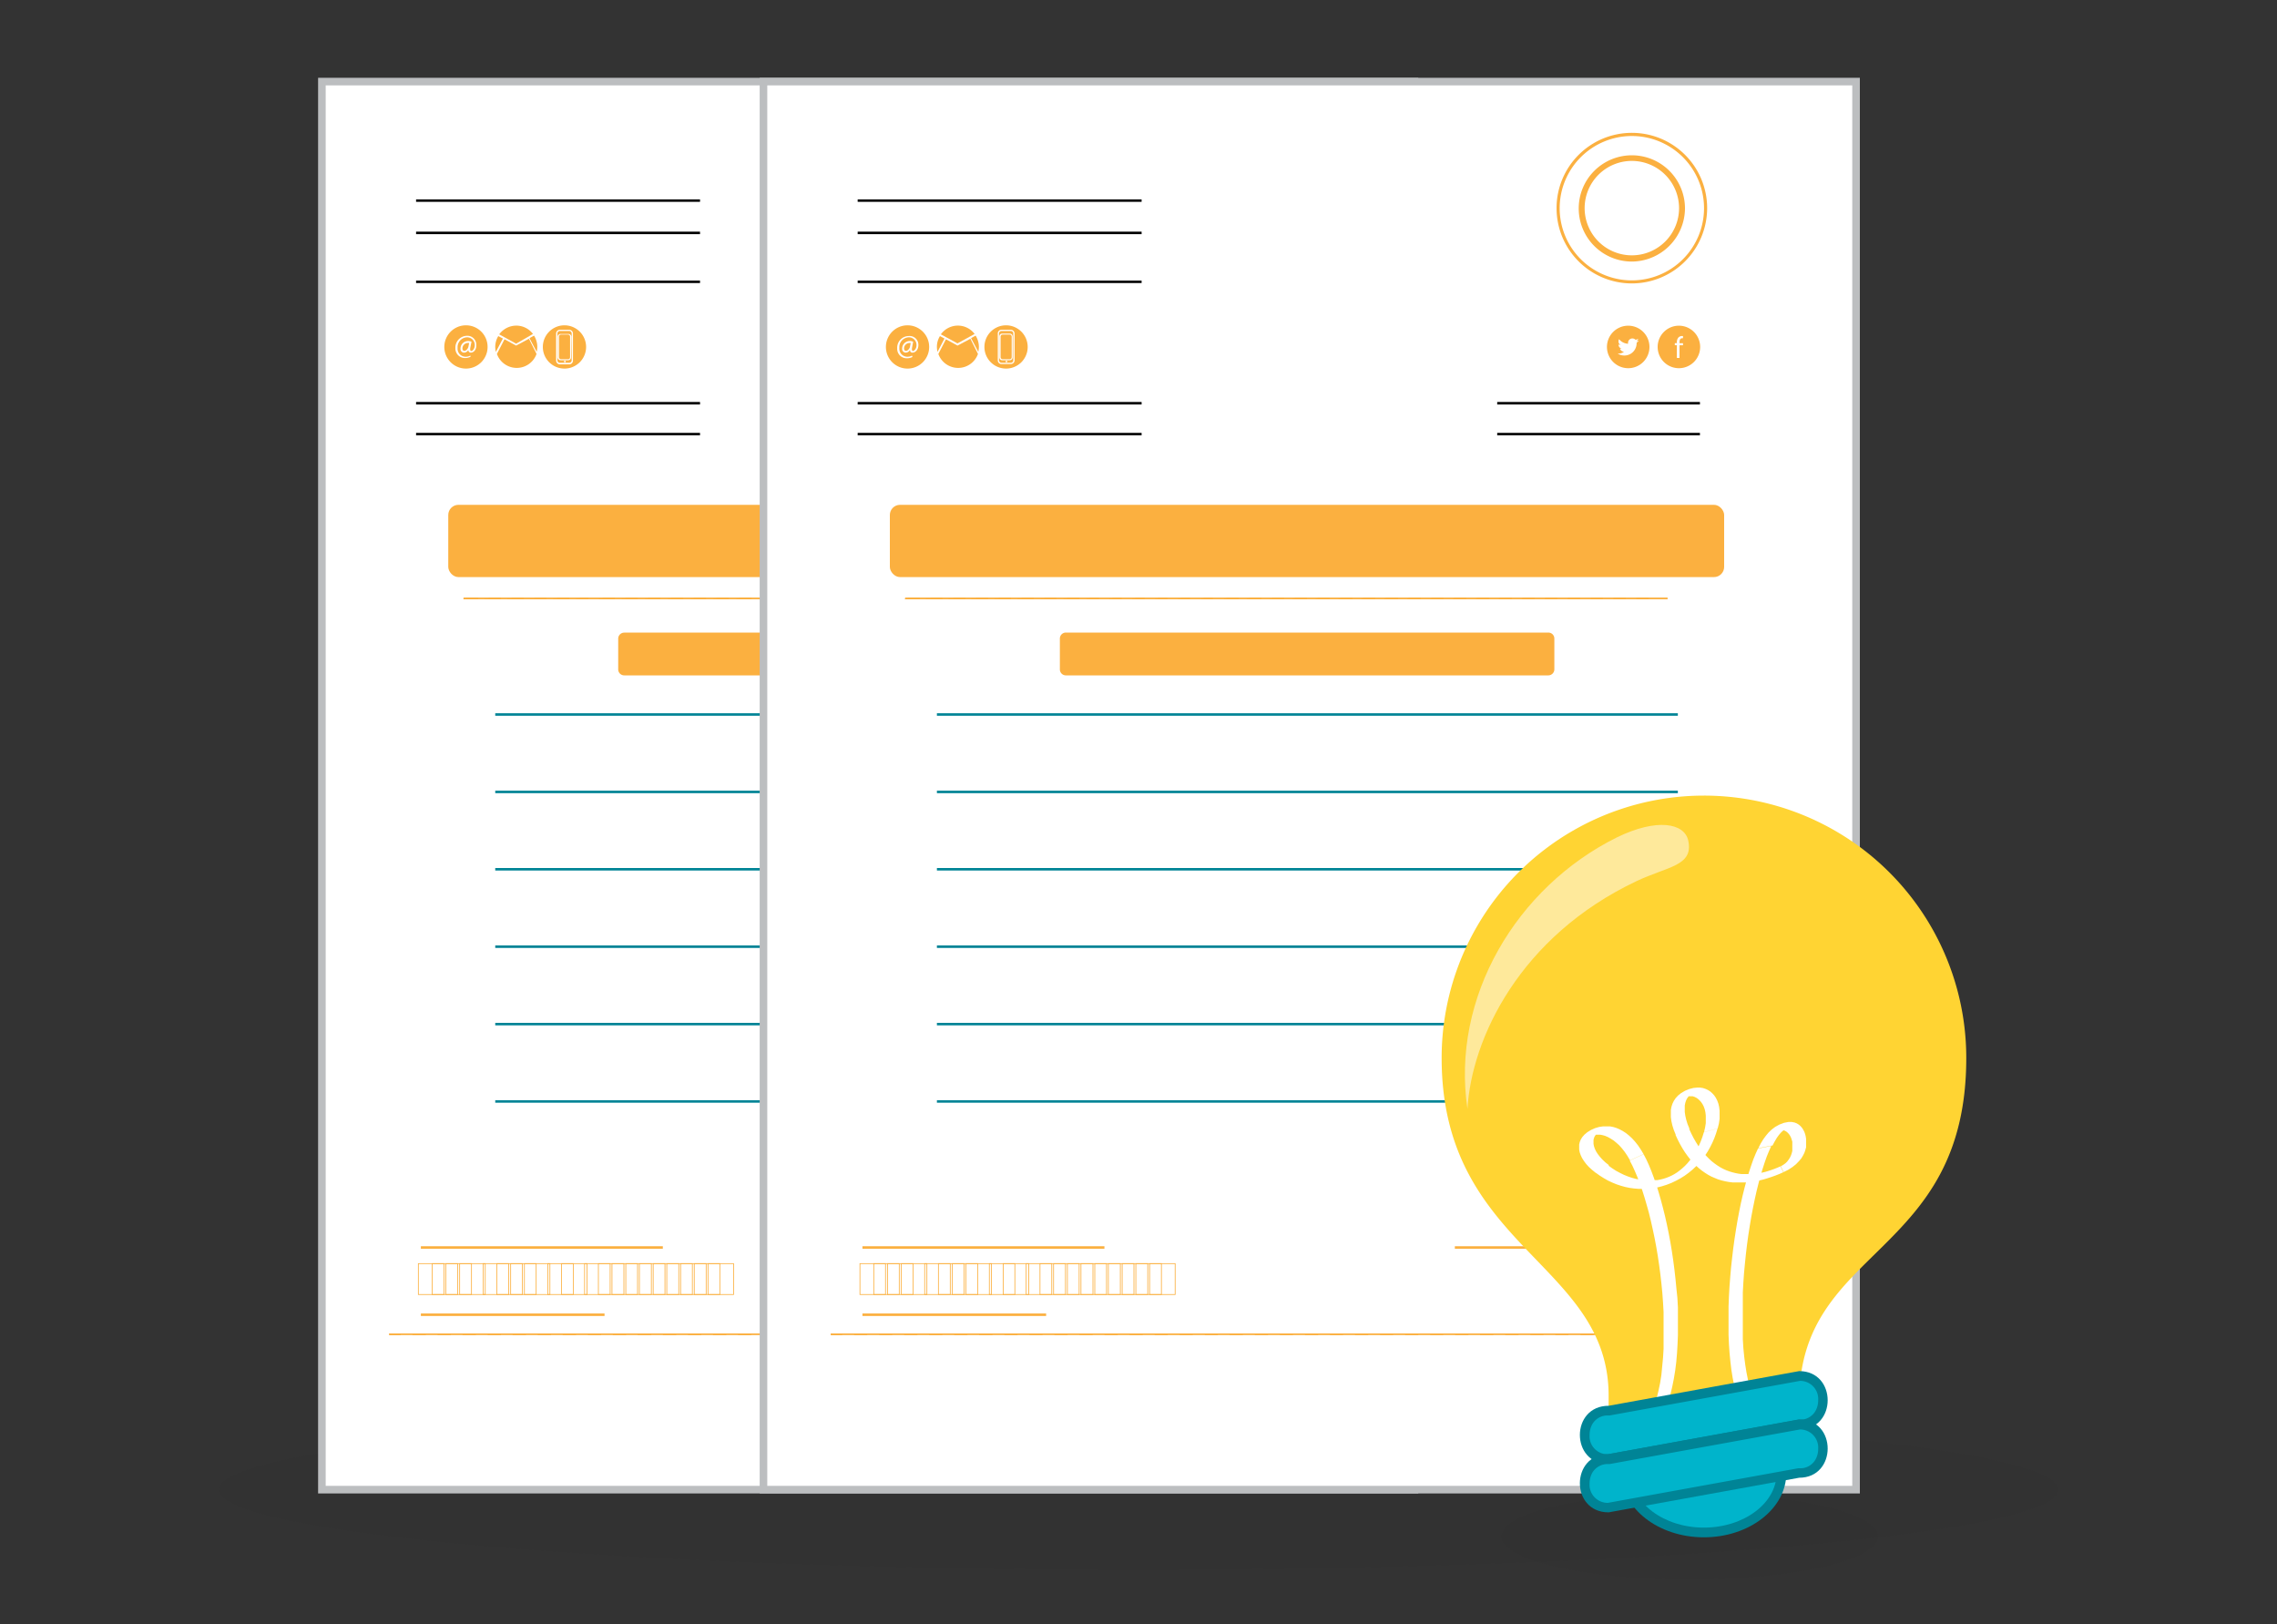 <svg xmlns="http://www.w3.org/2000/svg" xmlns:xlink="http://www.w3.org/1999/xlink" viewBox="0 0 300 214"><rect x="0" y="0" width="300" height="214" fill="#333333" stroke="none"/><defs><style>.e0631e6a-9326-4708-9eae-856c19eb91b8,.eec0b650-3c81-433d-8e13-ee773575b0c6{fill:none;}.ae1b6f69-b29e-4c6d-b124-b0d7be56d13e{fill:#231f20;opacity:0.05;}.a37e12cf-73f7-41ca-9efa-6a836e9dab19,.f6b3c8ee-fa9b-45d8-a75c-3e504e2316b2{fill:#fff;}.f6b3c8ee-fa9b-45d8-a75c-3e504e2316b2{stroke:#bcbec0;}.e0631e6a-9326-4708-9eae-856c19eb91b8,.f6b3c8ee-fa9b-45d8-a75c-3e504e2316b2{stroke-miterlimit:10;}.b6518b6e-ecc9-4854-ad4b-0e795adbf791{fill:#fbb040;}.a89524a5-17ab-4649-abad-d0991e47a5ec{clip-path:url(#ebf45ef8-c7a9-4dbe-9dfa-ee7e27968f37);}.a3120168-cce1-4f6a-9b90-13e5009116c3{clip-path:url(#fb29ae82-4378-4cb1-962f-f4f269e77f45);}.e0631e6a-9326-4708-9eae-856c19eb91b8{stroke:#fbb040;stroke-width:0.1px;}.b8493c30-9c54-4d48-a3f2-4074a4e5c0bf,.bd73e888-ba47-4dd0-a658-4563d1b1595c{fill:#008496;}.ad587629-1b05-43a4-b2af-d071ed92a79d{clip-path:url(#a1edd1cb-17e7-4eb0-9a43-b4f2783e357b);}.adb4bd4e-23a9-4e7f-a0dd-1d6966b56586{clip-path:url(#e0fe797a-4777-4c09-954e-542c01085964);}.bcb5cfbd-2347-4eac-b9e9-165ae1c2fadc{fill:#ffd433;}.a58c4fbc-7d2d-4a0e-b50e-391286224711,.b5b4c820-4bd3-444c-ac2a-32552b29c706,.b8493c30-9c54-4d48-a3f2-4074a4e5c0bf,.bcb5cfbd-2347-4eac-b9e9-165ae1c2fadc{fill-rule:evenodd;}.a58c4fbc-7d2d-4a0e-b50e-391286224711{fill:#00b4cb;}.b5b4c820-4bd3-444c-ac2a-32552b29c706{fill:#fee99b;}</style><clipPath id="ebf45ef8-c7a9-4dbe-9dfa-ee7e27968f37"><rect class="eec0b650-3c81-433d-8e13-ee773575b0c6" x="61.07" y="78.73" width="100.46" height="0.22"/></clipPath><clipPath id="fb29ae82-4378-4cb1-962f-f4f269e77f45"><rect class="eec0b650-3c81-433d-8e13-ee773575b0c6" x="51.28" y="175.68" width="120.04" height="0.22"/></clipPath><clipPath id="a1edd1cb-17e7-4eb0-9a43-b4f2783e357b"><rect class="eec0b650-3c81-433d-8e13-ee773575b0c6" x="119.25" y="78.73" width="100.46" height="0.22"/></clipPath><clipPath id="e0fe797a-4777-4c09-954e-542c01085964"><rect class="eec0b650-3c81-433d-8e13-ee773575b0c6" x="109.46" y="175.68" width="120.04" height="0.22"/></clipPath></defs><g id="f615b286-e383-4a61-bf4d-18cb933c12bc" data-name="Layer 2"><path class="ae1b6f69-b29e-4c6d-b124-b0d7be56d13e" d="M271.17,196.26c0,5.83-54.25,10.54-121.16,10.54S28.85,202.09,28.85,196.26,83.1,185.72,150,185.72,271.17,190.44,271.17,196.26Z"/><rect class="f6b3c8ee-fa9b-45d8-a75c-3e504e2316b2" x="42.41" y="10.75" width="143.95" height="185.51"/><rect class="b6518b6e-ecc9-4854-ad4b-0e795adbf791" x="59.06" y="66.51" width="109.92" height="9.52" rx="1.34"/><path class="b6518b6e-ecc9-4854-ad4b-0e795adbf791" d="M82.24,83.34H145.8a.79.79,0,0,1,.79.79v4.05a.8.8,0,0,1-.8.8H82.24a.79.79,0,0,1-.79-.79V84.14a.79.79,0,0,1,.79-.79Z"/><g class="a89524a5-17ab-4649-abad-d0991e47a5ec"><path class="b6518b6e-ecc9-4854-ad4b-0e795adbf791" d="M157.4,78.84a.8.8,0,0,1,.8-.81h0a.8.8,0,0,1,.82.81h0a.81.81,0,0,1-.82.8h0A.8.8,0,0,1,157.4,78.84Zm-3,0a.81.81,0,0,1,.81-.81h0a.79.79,0,0,1,.8.81h0a.8.8,0,0,1-.8.8h0A.81.81,0,0,1,154.37,78.84Zm-3,0a.79.79,0,0,1,.81-.81h0a.8.8,0,0,1,.8.81h0a.8.8,0,0,1-.8.8h0A.8.8,0,0,1,151.36,78.84Zm-3,0a.8.8,0,0,1,.8-.81h0a.79.79,0,0,1,.81.81h0a.8.8,0,0,1-.81.8h0A.8.8,0,0,1,148.34,78.84Zm-3,0a.8.8,0,0,1,.79-.81h0a.81.81,0,0,1,.82.81h0a.81.81,0,0,1-.82.8h0A.8.8,0,0,1,145.33,78.84Zm-3,0a.8.8,0,0,1,.8-.81h0a.82.82,0,0,1,.82.81h0a.82.82,0,0,1-.82.8h0A.8.8,0,0,1,142.31,78.84Zm-3,0a.81.81,0,0,1,.81-.81h0a.79.79,0,0,1,.8.81h0a.8.8,0,0,1-.8.8h0A.82.82,0,0,1,139.28,78.84Zm-3,0a.79.79,0,0,1,.81-.81h0a.8.8,0,0,1,.8.81h0a.8.8,0,0,1-.8.8h0A.8.8,0,0,1,136.27,78.84Zm-3,0a.8.8,0,0,1,.8-.81h0a.8.8,0,0,1,.82.81h0a.81.81,0,0,1-.82.8h0A.8.8,0,0,1,133.25,78.84Zm-3,0A.8.8,0,0,1,131,78h0a.82.82,0,0,1,.82.81h0a.82.82,0,0,1-.82.8h0A.8.8,0,0,1,130.24,78.84Zm-3,0A.81.81,0,0,1,128,78h0a.8.8,0,0,1,.8.81h0a.8.8,0,0,1-.8.8h0A.81.81,0,0,1,127.21,78.84Zm-3,0A.8.8,0,0,1,125,78h0a.79.79,0,0,1,.79.81h0a.79.79,0,0,1-.79.8h0A.81.81,0,0,1,124.19,78.84Zm-3,0A.8.8,0,0,1,122,78h0a.8.8,0,0,1,.82.81h0a.81.81,0,0,1-.82.8h0A.8.8,0,0,1,121.17,78.84Zm-3,0A.8.8,0,0,1,119,78h0a.8.8,0,0,1,.81.81h0a.8.8,0,0,1-.81.8h0A.8.8,0,0,1,118.16,78.84Zm-3,0a.79.79,0,0,1,.79-.81h0a.8.8,0,0,1,.8.81h0a.8.8,0,0,1-.8.8h0A.79.79,0,0,1,115.15,78.84Zm-3,0a.81.81,0,0,1,.82-.81h0a.8.8,0,0,1,.8.81h0a.8.8,0,0,1-.8.8h0A.81.81,0,0,1,112.11,78.84Zm-3,0a.8.8,0,0,1,.81-.81h0a.8.8,0,0,1,.8.81h0a.8.8,0,0,1-.8.8h0A.8.8,0,0,1,109.1,78.84Zm-3,0a.8.8,0,0,1,.8-.81h0a.8.8,0,0,1,.82.81h0a.81.81,0,0,1-.82.8h0A.8.8,0,0,1,106.08,78.84Zm-3,0a.8.8,0,0,1,.8-.81h0a.81.81,0,0,1,.81.81h0a.81.81,0,0,1-.81.8h0A.8.8,0,0,1,103.07,78.84Zm-3,0a.81.81,0,0,1,.81-.81h0a.8.8,0,0,1,.8.81h0a.8.8,0,0,1-.8.8h0A.81.81,0,0,1,100,78.84Zm-3,0a.8.8,0,0,1,.82-.81h0a.8.8,0,0,1,.8.81h0a.8.8,0,0,1-.8.8h0A.81.81,0,0,1,97,78.84Zm-3,0a.8.8,0,0,1,.8-.81h0a.8.8,0,0,1,.81.81h0a.8.8,0,0,1-.81.8h0A.8.8,0,0,1,94,78.84Zm-3,0a.8.8,0,0,1,.8-.81h0a.82.82,0,0,1,.82.81h0a.82.82,0,0,1-.82.8h0A.8.8,0,0,1,91,78.84Zm-3,0a.82.82,0,0,1,.82-.81h0a.8.8,0,0,1,.8.81h0a.8.8,0,0,1-.8.8h0A.82.82,0,0,1,88,78.84Zm-3,0a.79.79,0,0,1,.81-.81h0a.8.8,0,0,1,.8.81h0a.8.8,0,0,1-.8.8h0A.8.8,0,0,1,85,78.84Zm-3,0a.8.8,0,0,1,.8-.81h0a.8.8,0,0,1,.82.81h0a.81.81,0,0,1-.82.8h0A.8.8,0,0,1,81.93,78.84Zm-3,0a.8.8,0,0,1,.8-.81h0a.8.8,0,0,1,.81.81h0a.8.8,0,0,1-.81.8h0A.8.8,0,0,1,78.92,78.84Zm-3,0A.81.81,0,0,1,76.7,78h0a.82.82,0,0,1,.82.81h0a.82.82,0,0,1-.82.8h0A.81.81,0,0,1,75.89,78.84Zm-3,0a.8.8,0,0,1,.82-.81h0a.79.79,0,0,1,.79.81h0a.79.79,0,0,1-.79.8h0A.81.81,0,0,1,72.87,78.84Zm-3,0a.79.79,0,0,1,.81-.81h0a.8.8,0,0,1,.8.81h0a.8.8,0,0,1-.8.8h0A.8.8,0,0,1,69.86,78.84Zm-3,0a.8.8,0,0,1,.8-.81h0a.8.8,0,0,1,.82.81h0a.81.81,0,0,1-.82.8h0A.8.8,0,0,1,66.84,78.84Zm-3,0a.8.8,0,0,1,.8-.81h0a.81.81,0,0,1,.81.81h0a.81.81,0,0,1-.81.8h0A.8.8,0,0,1,63.83,78.84Zm-3,0a.8.8,0,0,1,.81-.81h0a.8.8,0,0,1,.8.81h0a.8.8,0,0,1-.8.8h0A.8.8,0,0,1,60.8,78.84Z"/><path class="b6518b6e-ecc9-4854-ad4b-0e795adbf791" d="M161.42,79.64H61.19a.81.81,0,1,1,0-1.61H161.42a.81.81,0,1,1,0,1.61Z"/></g><g class="a3120168-cce1-4f6a-9b90-13e5009116c3"><path class="b6518b6e-ecc9-4854-ad4b-0e795adbf791" d="M169.84,175.79a.87.87,0,0,1,.88-.88h0a.89.89,0,0,1,.88.88h0a.89.89,0,0,1-.88.88h0A.87.87,0,0,1,169.84,175.79Zm-3.31,0a.87.87,0,0,1,.88-.88h0a.87.87,0,0,1,.88.88h0a.87.87,0,0,1-.88.88h0A.87.87,0,0,1,166.53,175.79Zm-3.29,0a.87.87,0,0,1,.88-.88h0a.89.89,0,0,1,.88.88h0a.89.89,0,0,1-.88.88h0A.87.87,0,0,1,163.24,175.79Zm-3.31,0a.87.87,0,0,1,.88-.88h0a.87.87,0,0,1,.88.88h0a.87.87,0,0,1-.88.88h0A.87.87,0,0,1,159.93,175.79Zm-3.29,0a.87.87,0,0,1,.87-.88h0a.88.88,0,0,1,.89.88h0a.88.88,0,0,1-.89.88h0A.87.87,0,0,1,156.64,175.79Zm-3.31,0a.89.89,0,0,1,.88-.88h0a.87.87,0,0,1,.88.88h0a.87.87,0,0,1-.88.88h0A.89.89,0,0,1,153.33,175.79Zm-3.3,0a.88.88,0,0,1,.89-.88h0a.87.87,0,0,1,.88.88h0a.87.87,0,0,1-.88.88h0A.88.88,0,0,1,150,175.79Zm-3.31,0a.88.88,0,0,1,.89-.88h0a.87.87,0,0,1,.88.88h0a.87.87,0,0,1-.88.88h0A.88.88,0,0,1,146.72,175.79Zm-3.28,0a.87.87,0,0,1,.88-.88h0a.87.87,0,0,1,.87.88h0a.87.87,0,0,1-.87.88h0A.87.87,0,0,1,143.44,175.79Zm-3.31,0a.89.89,0,0,1,.88-.88h0a.89.89,0,0,1,.9.88h0a.89.89,0,0,1-.9.88h0A.89.89,0,0,1,140.13,175.79Zm-3.29,0a.87.87,0,0,1,.88-.88h0a.88.88,0,0,1,.88.88h0a.88.88,0,0,1-.88.88h0A.87.87,0,0,1,136.84,175.79Zm-3.31,0a.89.89,0,0,1,.89-.88h0a.89.89,0,0,1,.89.88h0a.89.89,0,0,1-.89.88h0A.89.89,0,0,1,133.53,175.79Zm-3.29,0a.87.87,0,0,1,.88-.88h0a.88.88,0,0,1,.88.88h0a.88.88,0,0,1-.88.88h0A.87.87,0,0,1,130.24,175.79Zm-3.3,0a.88.88,0,0,1,.88-.88h0a.87.87,0,0,1,.88.88h0a.87.87,0,0,1-.88.88h0A.88.88,0,0,1,126.94,175.79Zm-3.3,0a.87.87,0,0,1,.88-.88h0a.87.87,0,0,1,.88.88h0a.87.87,0,0,1-.88.88h0A.87.87,0,0,1,123.64,175.79Zm-3.3,0a.88.88,0,0,1,.89-.88h0a.88.88,0,0,1,.87.88h0a.88.88,0,0,1-.87.88h0A.88.88,0,0,1,120.34,175.79Zm-3.3,0a.87.87,0,0,1,.88-.88h0a.87.87,0,0,1,.87.88h0a.87.87,0,0,1-.87.88h0A.87.87,0,0,1,117,175.79Zm-3.3,0a.88.88,0,0,1,.88-.88h0a.87.87,0,0,1,.88.88h0a.87.87,0,0,1-.88.88h0A.88.88,0,0,1,113.74,175.79Zm-3.31,0a.88.88,0,0,1,.88-.88h0a.88.88,0,0,1,.89.88h0a.88.88,0,0,1-.89.88h0A.88.88,0,0,1,110.43,175.79Zm-3.29,0a.87.87,0,0,1,.88-.88h0a.87.87,0,0,1,.88.88h0a.87.87,0,0,1-.88.88h0A.87.87,0,0,1,107.14,175.79Zm-3.3,0a.88.88,0,0,1,.87-.88h0a.88.88,0,0,1,.89.88h0a.88.88,0,0,1-.89.88h0A.88.88,0,0,1,103.84,175.79Zm-3.3,0a.88.88,0,0,1,.89-.88h0a.87.87,0,0,1,.87.88h0a.87.87,0,0,1-.87.88h0A.88.88,0,0,1,100.54,175.79Zm-3.31,0a.88.88,0,0,1,.89-.88h0a.87.87,0,0,1,.87.88h0a.87.87,0,0,1-.87.88h0A.88.88,0,0,1,97.23,175.79Zm-3.29,0a.87.87,0,0,1,.88-.88h0a.87.87,0,0,1,.88.88h0a.87.87,0,0,1-.88.88h0A.87.87,0,0,1,93.94,175.79Zm-3.3,0a.88.88,0,0,1,.88-.88h0a.89.89,0,0,1,.89.88h0a.89.89,0,0,1-.89.88h0A.88.88,0,0,1,90.64,175.79Zm-3.3,0a.87.87,0,0,1,.88-.88h0a.87.87,0,0,1,.88.88h0a.87.87,0,0,1-.88.88h0A.87.87,0,0,1,87.34,175.79Zm-3.3,0a.88.88,0,0,1,.89-.88h0a.89.89,0,0,1,.88.88h0a.89.89,0,0,1-.88.88h0A.88.88,0,0,1,84,175.79Zm-3.3,0a.87.87,0,0,1,.88-.88h0a.87.87,0,0,1,.88.88h0a.87.87,0,0,1-.88.88h0A.87.87,0,0,1,80.74,175.79Zm-3.29,0a.87.87,0,0,1,.88-.88h0a.89.89,0,0,1,.88.88h0a.89.89,0,0,1-.88.88h0A.87.87,0,0,1,77.45,175.79Zm-3.31,0a.88.88,0,0,1,.88-.88h0a.87.87,0,0,1,.88.88h0a.87.87,0,0,1-.88.88h0A.88.88,0,0,1,74.14,175.79Zm-3.3,0a.88.88,0,0,1,.89-.88h0a.88.88,0,0,1,.88.88h0a.88.88,0,0,1-.88.88h0A.88.88,0,0,1,70.84,175.79Zm-3.3,0a.87.87,0,0,1,.88-.88h0a.87.87,0,0,1,.88.88h0a.87.87,0,0,1-.88.88h0A.87.87,0,0,1,67.54,175.79Zm-3.29,0a.87.87,0,0,1,.88-.88h0a.87.87,0,0,1,.88.88h0a.87.87,0,0,1-.88.88h0A.87.87,0,0,1,64.25,175.79Zm-3.31,0a.87.87,0,0,1,.88-.88h0a.87.87,0,0,1,.88.88h0a.87.87,0,0,1-.88.88h0A.87.87,0,0,1,60.94,175.79Zm-3.29,0a.87.87,0,0,1,.88-.88h0a.87.87,0,0,1,.88.88h0a.87.87,0,0,1-.88.88h0A.87.87,0,0,1,57.65,175.79Zm-3.31,0a.87.87,0,0,1,.88-.88h0a.87.87,0,0,1,.88.88h0a.87.87,0,0,1-.88.88h0A.87.87,0,0,1,54.34,175.79Zm-3.29,0a.87.87,0,0,1,.88-.88h0a.87.87,0,0,1,.88.88h0a.87.87,0,0,1-.88.88h0A.87.87,0,0,1,51.05,175.79Z"/><path class="b6518b6e-ecc9-4854-ad4b-0e795adbf791" d="M171.19,176.67H51.42a.88.88,0,0,1,0-1.76H171.19a.88.88,0,0,1,0,1.76Z"/></g><rect class="e0631e6a-9326-4708-9eae-856c19eb91b8" x="55.12" y="166.48" width="3.37" height="4.07"/><rect class="e0631e6a-9326-4708-9eae-856c19eb91b8" x="56.94" y="166.48" width="3.36" height="4.07"/><rect class="e0631e6a-9326-4708-9eae-856c19eb91b8" x="58.75" y="166.48" width="3.37" height="4.07"/><rect class="e0631e6a-9326-4708-9eae-856c19eb91b8" x="60.56" y="166.48" width="3.37" height="4.07"/><rect class="e0631e6a-9326-4708-9eae-856c19eb91b8" x="63.65" y="166.48" width="3.37" height="4.07"/><rect class="e0631e6a-9326-4708-9eae-856c19eb91b8" x="65.46" y="166.48" width="3.37" height="4.07"/><rect class="e0631e6a-9326-4708-9eae-856c19eb91b8" x="67.28" y="166.48" width="3.36" height="4.07"/><rect class="e0631e6a-9326-4708-9eae-856c19eb91b8" x="69.09" y="166.48" width="3.36" height="4.07"/><rect class="e0631e6a-9326-4708-9eae-856c19eb91b8" x="72.17" y="166.48" width="3.36" height="4.07"/><rect class="e0631e6a-9326-4708-9eae-856c19eb91b8" x="73.99" y="166.48" width="3.36" height="4.07"/><rect class="e0631e6a-9326-4708-9eae-856c19eb91b8" x="77.02" y="166.48" width="3.37" height="4.07"/><rect class="e0631e6a-9326-4708-9eae-856c19eb91b8" x="78.84" y="166.48" width="3.36" height="4.07"/><rect class="e0631e6a-9326-4708-9eae-856c19eb91b8" x="80.63" y="166.48" width="3.37" height="4.07"/><rect class="e0631e6a-9326-4708-9eae-856c19eb91b8" x="82.45" y="166.48" width="3.37" height="4.07"/><rect class="e0631e6a-9326-4708-9eae-856c19eb91b8" x="84.24" y="166.48" width="3.37" height="4.07"/><rect class="e0631e6a-9326-4708-9eae-856c19eb91b8" x="86.06" y="166.48" width="3.37" height="4.07"/><rect class="e0631e6a-9326-4708-9eae-856c19eb91b8" x="87.85" y="166.48" width="3.37" height="4.07"/><rect class="e0631e6a-9326-4708-9eae-856c19eb91b8" x="89.67" y="166.48" width="3.37" height="4.07"/><rect class="e0631e6a-9326-4708-9eae-856c19eb91b8" x="91.47" y="166.48" width="3.37" height="4.07"/><rect class="e0631e6a-9326-4708-9eae-856c19eb91b8" x="93.28" y="166.48" width="3.37" height="4.07"/><rect class="b6518b6e-ecc9-4854-ad4b-0e795adbf791" x="73.65" y="44.08" width="1.46" height="3.25" rx="0.25"/><path class="b6518b6e-ecc9-4854-ad4b-0e795adbf791" d="M75,43.61H73.76a.32.32,0,0,0-.32.33v3.53a.32.32,0,0,0,.32.33H75a.33.33,0,0,0,.32-.33V43.94A.33.33,0,0,0,75,43.61Zm-.57,4.13a.11.11,0,0,1-.12-.11.12.12,0,0,1,.12-.12.11.11,0,0,1,.11.12A.11.11,0,0,1,74.43,47.74Zm.81-.66a.38.38,0,0,1-.38.38h-1a.38.38,0,0,1-.38-.38V44.33A.38.38,0,0,1,73.9,44h1a.38.38,0,0,1,.38.38Z"/><path class="b6518b6e-ecc9-4854-ad4b-0e795adbf791" d="M74.43,47.58a0,0,0,0,0-.05.05.05.05,0,0,0,.05,0s0,0,0,0A0,0,0,0,0,74.43,47.58Z"/><path class="b6518b6e-ecc9-4854-ad4b-0e795adbf791" d="M74.38,42.86a2.85,2.85,0,1,0,2.84,2.85A2.85,2.85,0,0,0,74.38,42.86Zm1.11,4.61A.49.49,0,0,1,75,48H73.76a.49.49,0,0,1-.49-.49V43.94a.49.49,0,0,1,.49-.49H75a.49.49,0,0,1,.49.49Z"/><path class="b6518b6e-ecc9-4854-ad4b-0e795adbf791" d="M65.65,44.28a2.74,2.74,0,0,0-.4,1.43,2.82,2.82,0,0,0,.08.65l.93-1.76Z"/><path class="b6518b6e-ecc9-4854-ad4b-0e795adbf791" d="M70.22,44a2.74,2.74,0,0,0-2.2-1.1,2.81,2.81,0,0,0-2.25,1.15L68,45.28Z"/><path class="b6518b6e-ecc9-4854-ad4b-0e795adbf791" d="M69.76,44.55l.95,1.8a2.67,2.67,0,0,0,.08-.64,2.79,2.79,0,0,0-.43-1.49Z"/><path class="b6518b6e-ecc9-4854-ad4b-0e795adbf791" d="M68,45.53h0l-1.53-.83-1,1.93a2.77,2.77,0,0,0,5.22,0l-1-2Z"/><path class="b6518b6e-ecc9-4854-ad4b-0e795adbf791" d="M61.4,42.86a2.85,2.85,0,1,0,2.84,2.85A2.84,2.84,0,0,0,61.4,42.86Zm.63,3.6a.32.32,0,0,1-.32-.37h0a.65.65,0,0,1-.59.37.48.48,0,0,1-.45-.53,1,1,0,0,1,1-1,1.12,1.12,0,0,1,.45.09l-.15.76c-.06.32,0,.47.13.47s.45-.28.45-.76a1,1,0,0,0-1-1.05,1.29,1.29,0,0,0-1.26,1.39A1.06,1.06,0,0,0,61.34,47a1.25,1.25,0,0,0,.63-.15L62,47a1.56,1.56,0,0,1-.75.17A1.25,1.25,0,0,1,60,45.86a1.55,1.55,0,0,1,1.54-1.62,1.17,1.17,0,0,1,1.21,1.22C62.77,46.09,62.42,46.46,62,46.46Z"/><path class="b6518b6e-ecc9-4854-ad4b-0e795adbf791" d="M60.93,45.91c0,.19.09.32.28.32s.46-.31.51-.57l.09-.47a.79.79,0,0,0-.21,0A.72.72,0,0,0,60.93,45.91Z"/><path class="b6518b6e-ecc9-4854-ad4b-0e795adbf791" d="M156.35,42.91a2.8,2.8,0,1,0,2.79,2.8A2.8,2.8,0,0,0,156.35,42.91Zm1.1,2.23a.17.17,0,0,1,0,.07,1.62,1.62,0,0,1-1.63,1.63,1.68,1.68,0,0,1-.88-.26h.14a1.17,1.17,0,0,0,.71-.24.58.58,0,0,1-.53-.4h.1l.15,0a.56.56,0,0,1-.45-.56h0a.53.53,0,0,0,.26.07.56.56,0,0,1-.26-.48.54.54,0,0,1,.08-.28,1.62,1.62,0,0,0,1.17.6s0-.09,0-.13a.57.57,0,0,1,.57-.57.6.6,0,0,1,.42.18,1.42,1.42,0,0,0,.36-.14.55.55,0,0,1-.25.31.9.9,0,0,0,.33-.09A1.18,1.18,0,0,1,157.45,45.14Z"/><path class="b6518b6e-ecc9-4854-ad4b-0e795adbf791" d="M163,42.91a2.8,2.8,0,1,0,2.8,2.8A2.8,2.8,0,0,0,163,42.91Zm.54,1.65h-.09c-.3,0-.37.26-.37.56v.1h.46v.27h-.46v1.67h-.35V45.48h-.27v-.27h.27v-.09a.91.91,0,0,1,.22-.67.65.65,0,0,1,.47-.18h.12Z"/><path class="b6518b6e-ecc9-4854-ad4b-0e795adbf791" d="M156.79,37.34a9.92,9.92,0,1,1,9.91-9.92A9.93,9.93,0,0,1,156.79,37.34Zm0-19.42a9.51,9.51,0,1,0,9.51,9.5A9.51,9.51,0,0,0,156.79,17.92Z"/><path class="b6518b6e-ecc9-4854-ad4b-0e795adbf791" d="M156.79,34.46a7,7,0,1,1,7-7A7.05,7.05,0,0,1,156.79,34.46Zm0-13.26A6.22,6.22,0,1,0,163,27.42,6.23,6.23,0,0,0,156.79,21.2Z"/><rect class="bd73e888-ba47-4dd0-a658-4563d1b1595c" x="65.25" y="93.97" width="97.62" height="0.33"/><rect class="bd73e888-ba47-4dd0-a658-4563d1b1595c" x="65.25" y="104.17" width="97.62" height="0.33"/><rect class="bd73e888-ba47-4dd0-a658-4563d1b1595c" x="65.25" y="114.36" width="97.62" height="0.33"/><rect class="bd73e888-ba47-4dd0-a658-4563d1b1595c" x="65.25" y="124.56" width="97.62" height="0.33"/><rect class="bd73e888-ba47-4dd0-a658-4563d1b1595c" x="65.25" y="134.76" width="97.62" height="0.33"/><rect class="bd73e888-ba47-4dd0-a658-4563d1b1595c" x="65.25" y="144.95" width="97.62" height="0.33"/><rect class="b6518b6e-ecc9-4854-ad4b-0e795adbf791" x="55.45" y="164.19" width="31.88" height="0.33"/><rect class="b6518b6e-ecc9-4854-ad4b-0e795adbf791" x="133.5" y="164.19" width="31.88" height="0.33"/><rect class="b6518b6e-ecc9-4854-ad4b-0e795adbf791" x="55.45" y="173.05" width="24.2" height="0.33"/><rect x="54.82" y="26.27" width="37.41" height="0.32"/><rect x="54.82" y="30.52" width="37.41" height="0.33"/><rect x="54.82" y="36.97" width="37.41" height="0.32"/><rect x="54.82" y="52.96" width="37.41" height="0.33"/><rect x="54.82" y="57.03" width="37.41" height="0.32"/><rect x="139.07" y="52.96" width="26.71" height="0.33"/><rect x="139.07" y="57.03" width="26.71" height="0.32"/><path class="ae1b6f69-b29e-4c6d-b124-b0d7be56d13e" d="M247.41,202.42c0,3.13-11.1,5.67-24.79,5.67s-24.79-2.54-24.79-5.67,11.1-5.66,24.79-5.66S247.41,199.29,247.41,202.42Z"/><rect class="f6b3c8ee-fa9b-45d8-a75c-3e504e2316b2" x="100.59" y="10.75" width="143.95" height="185.51"/><rect class="b6518b6e-ecc9-4854-ad4b-0e795adbf791" x="117.24" y="66.51" width="109.92" height="9.52" rx="1.34"/><path class="b6518b6e-ecc9-4854-ad4b-0e795adbf791" d="M140.43,83.34H204a.79.79,0,0,1,.79.79v4.05a.8.8,0,0,1-.8.8H140.43a.79.79,0,0,1-.79-.79V84.14A.79.79,0,0,1,140.43,83.34Z"/><g class="ad587629-1b05-43a4-b2af-d071ed92a79d"><path class="b6518b6e-ecc9-4854-ad4b-0e795adbf791" d="M215.58,78.84a.8.8,0,0,1,.8-.81h0a.8.8,0,0,1,.82.81h0a.81.81,0,0,1-.82.8h0A.8.8,0,0,1,215.58,78.84Zm-3,0a.82.82,0,0,1,.82-.81h0a.8.8,0,0,1,.8.81h0a.8.8,0,0,1-.8.8h0A.82.82,0,0,1,212.55,78.84Zm-3,0a.8.8,0,0,1,.81-.81h0a.8.8,0,0,1,.8.81h0a.8.8,0,0,1-.8.8h0A.8.8,0,0,1,209.54,78.84Zm-3,0a.8.8,0,0,1,.8-.81h0a.79.79,0,0,1,.81.81h0a.8.8,0,0,1-.81.8h0A.8.8,0,0,1,206.52,78.84Zm-3,0a.8.8,0,0,1,.8-.81h0a.81.81,0,0,1,.81.81h0a.81.81,0,0,1-.81.8h0A.8.8,0,0,1,203.51,78.84Zm-3,0a.8.8,0,0,1,.8-.81h0a.82.82,0,0,1,.82.81h0a.82.82,0,0,1-.82.8h0A.8.8,0,0,1,200.49,78.84Zm-3,0a.82.82,0,0,1,.82-.81h0a.79.79,0,0,1,.79.81h0a.79.79,0,0,1-.79.8h0A.82.82,0,0,1,197.46,78.84Zm-3,0a.79.79,0,0,1,.81-.81h0a.8.8,0,0,1,.8.81h0a.8.8,0,0,1-.8.8h0A.8.8,0,0,1,194.45,78.84Zm-3,0a.8.8,0,0,1,.8-.81h0a.8.8,0,0,1,.82.81h0a.81.81,0,0,1-.82.8h0A.8.8,0,0,1,191.43,78.84Zm-3,0a.8.8,0,0,1,.8-.81h0a.81.81,0,0,1,.81.81h0a.81.81,0,0,1-.81.8h0A.8.8,0,0,1,188.42,78.84Zm-3,0a.81.81,0,0,1,.81-.81h0a.8.8,0,0,1,.8.81h0a.8.8,0,0,1-.8.8h0A.81.81,0,0,1,185.39,78.84Zm-3,0a.8.8,0,0,1,.82-.81h0a.8.8,0,0,1,.8.81h0a.8.8,0,0,1-.8.8h0A.81.81,0,0,1,182.37,78.84Zm-3,0a.8.8,0,0,1,.79-.81h0a.8.8,0,0,1,.82.81h0a.81.81,0,0,1-.82.8h0A.8.8,0,0,1,179.36,78.84Zm-3,0a.8.8,0,0,1,.8-.81h0a.8.8,0,0,1,.82.81h0a.81.81,0,0,1-.82.8h0A.8.8,0,0,1,176.34,78.84Zm-3,0a.8.8,0,0,1,.79-.81h0a.8.8,0,0,1,.81.81h0a.8.8,0,0,1-.81.8h0A.8.8,0,0,1,173.33,78.84Zm-3,0a.81.81,0,0,1,.82-.81h0a.8.8,0,0,1,.8.81h0a.8.8,0,0,1-.8.8h0A.81.81,0,0,1,170.29,78.84Zm-3,0a.8.8,0,0,1,.81-.81h0a.79.79,0,0,1,.8.81h0a.8.8,0,0,1-.8.8h0A.8.8,0,0,1,167.28,78.84Zm-3,0a.8.8,0,0,1,.8-.81h0a.8.8,0,0,1,.82.81h0a.81.81,0,0,1-.82.8h0A.81.81,0,0,1,164.26,78.84Zm-3,0a.8.8,0,0,1,.8-.81h0a.82.82,0,0,1,.82.81h0a.82.82,0,0,1-.82.8h0A.8.8,0,0,1,161.25,78.84Zm-3,0A.81.81,0,0,1,159,78h0a.8.8,0,0,1,.8.81h0a.8.8,0,0,1-.8.8h0A.82.82,0,0,1,158.22,78.84Zm-3,0A.79.79,0,0,1,156,78h0a.8.8,0,0,1,.8.81h0a.8.8,0,0,1-.8.8h0A.8.8,0,0,1,155.21,78.84Zm-3,0A.8.8,0,0,1,153,78h0a.81.81,0,0,1,.82.81h0a.81.81,0,0,1-.82.8h0A.8.8,0,0,1,152.19,78.84Zm-3,0A.79.79,0,0,1,150,78h0a.82.82,0,0,1,.82.81h0a.82.82,0,0,1-.82.8h0A.79.79,0,0,1,149.18,78.84Zm-3,0A.82.82,0,0,1,147,78h0a.8.8,0,0,1,.8.81h0a.8.8,0,0,1-.8.8h0A.82.82,0,0,1,146.14,78.84Zm-3,0A.8.8,0,0,1,144,78h0a.8.8,0,0,1,.8.81h0a.81.81,0,0,1-.8.8h0A.81.81,0,0,1,143.13,78.84Zm-3,0a.8.8,0,0,1,.8-.81h0a.8.8,0,0,1,.82.81h0a.81.81,0,0,1-.82.8h0A.8.8,0,0,1,140.11,78.84Zm-3,0a.8.8,0,0,1,.8-.81h0a.79.79,0,0,1,.81.81h0a.8.8,0,0,1-.81.8h0A.8.8,0,0,1,137.1,78.84Zm-3,0a.81.81,0,0,1,.81-.81h0a.82.82,0,0,1,.82.81h0a.82.82,0,0,1-.82.8h0A.81.81,0,0,1,134.07,78.84Zm-3,0a.8.8,0,0,1,.82-.81h0a.8.8,0,0,1,.8.81h0a.8.8,0,0,1-.8.8h0A.81.81,0,0,1,131.05,78.84Zm-3,0a.8.8,0,0,1,.81-.81h0a.8.8,0,0,1,.8.81h0a.8.8,0,0,1-.8.8h0A.8.8,0,0,1,128,78.84Zm-3,0a.8.8,0,0,1,.8-.81h0a.8.8,0,0,1,.82.81h0a.81.81,0,0,1-.82.8h0A.8.8,0,0,1,125,78.84Zm-3,0a.8.8,0,0,1,.8-.81h0a.81.81,0,0,1,.81.81h0a.81.81,0,0,1-.81.8h0A.8.8,0,0,1,122,78.84Zm-3,0a.8.8,0,0,1,.81-.81h0a.8.8,0,0,1,.8.81h0a.8.8,0,0,1-.8.8h0A.8.8,0,0,1,119,78.84Z"/><path class="b6518b6e-ecc9-4854-ad4b-0e795adbf791" d="M219.61,79.64H119.37a.81.81,0,0,1,0-1.61H219.61a.81.81,0,0,1,0,1.61Z"/></g><g class="adb4bd4e-23a9-4e7f-a0dd-1d6966b56586"><path class="b6518b6e-ecc9-4854-ad4b-0e795adbf791" d="M228,175.79a.87.87,0,0,1,.88-.88h0a.89.89,0,0,1,.88.88h0a.89.89,0,0,1-.88.88h0A.87.87,0,0,1,228,175.79Zm-3.31,0a.87.87,0,0,1,.88-.88h0a.87.87,0,0,1,.88.88h0a.87.87,0,0,1-.88.88h0A.87.87,0,0,1,224.71,175.79Zm-3.29,0a.87.87,0,0,1,.88-.88h0a.89.89,0,0,1,.88.88h0a.89.89,0,0,1-.88.88h0A.87.87,0,0,1,221.42,175.79Zm-3.31,0a.87.87,0,0,1,.88-.88h0a.87.87,0,0,1,.88.88h0a.87.87,0,0,1-.88.88h0A.87.87,0,0,1,218.11,175.79Zm-3.29,0a.87.87,0,0,1,.88-.88h0a.87.87,0,0,1,.88.88h0a.87.87,0,0,1-.88.88h0A.87.87,0,0,1,214.82,175.79Zm-3.31,0a.89.89,0,0,1,.88-.88h0a.87.87,0,0,1,.88.88h0a.87.87,0,0,1-.88.88h0A.89.89,0,0,1,211.51,175.79Zm-3.29,0a.87.87,0,0,1,.88-.88h0a.87.87,0,0,1,.88.88h0a.87.87,0,0,1-.88.88h0A.87.87,0,0,1,208.22,175.79Zm-3.31,0a.87.87,0,0,1,.88-.88h0a.87.87,0,0,1,.88.88h0a.87.87,0,0,1-.88.88h0A.87.87,0,0,1,204.91,175.79Zm-3.29,0a.87.87,0,0,1,.88-.88h0a.87.87,0,0,1,.88.88h0a.87.87,0,0,1-.88.88h0A.87.87,0,0,1,201.62,175.79Zm-3.31,0a.89.89,0,0,1,.88-.88h0a.89.89,0,0,1,.9.88h0a.89.89,0,0,1-.9.88h0A.89.89,0,0,1,198.31,175.79Zm-3.29,0a.87.87,0,0,1,.88-.88h0a.87.87,0,0,1,.88.88h0a.87.87,0,0,1-.88.88h0A.87.87,0,0,1,195,175.79Zm-3.31,0a.89.89,0,0,1,.9-.88h0a.89.89,0,0,1,.88.88h0a.89.89,0,0,1-.88.88h0A.89.89,0,0,1,191.71,175.79Zm-3.29,0a.87.87,0,0,1,.88-.88h0a.87.87,0,0,1,.88.88h0a.87.87,0,0,1-.88.88h0A.87.87,0,0,1,188.42,175.79Zm-3.3,0a.88.88,0,0,1,.89-.88h0a.87.87,0,0,1,.87.88h0a.87.87,0,0,1-.87.88h0A.88.88,0,0,1,185.12,175.79Zm-3.3,0a.87.87,0,0,1,.88-.88h0a.87.87,0,0,1,.88.88h0a.87.87,0,0,1-.88.88h0A.87.87,0,0,1,181.82,175.79Zm-3.3,0a.88.88,0,0,1,.89-.88h0a.89.89,0,0,1,.88.88h0a.89.89,0,0,1-.88.88h0A.88.88,0,0,1,178.52,175.79Zm-3.3,0a.87.87,0,0,1,.88-.88h0a.87.87,0,0,1,.88.88h0a.87.87,0,0,1-.88.88h0A.87.87,0,0,1,175.22,175.79Zm-3.29,0a.87.87,0,0,1,.88-.88h0a.87.87,0,0,1,.88.88h0a.87.87,0,0,1-.88.88h0A.87.87,0,0,1,171.93,175.79Zm-3.31,0a.87.87,0,0,1,.88-.88h0a.88.88,0,0,1,.88.88h0a.88.88,0,0,1-.88.88h0A.87.87,0,0,1,168.62,175.79Zm-3.3,0a.88.88,0,0,1,.88-.88h0a.88.88,0,0,1,.89.88h0a.88.88,0,0,1-.89.88h0A.88.88,0,0,1,165.32,175.79Zm-3.3,0a.89.89,0,0,1,.88-.88h0a.87.87,0,0,1,.88.88h0a.87.87,0,0,1-.88.88h0A.89.89,0,0,1,162,175.79Zm-3.29,0a.87.87,0,0,1,.88-.88h0a.87.87,0,0,1,.87.88h0a.87.87,0,0,1-.87.88h0A.87.87,0,0,1,158.73,175.79Zm-3.31,0a.87.87,0,0,1,.88-.88h0a.87.87,0,0,1,.88.88h0a.87.87,0,0,1-.88.88h0A.87.87,0,0,1,155.42,175.79Zm-3.3,0a.88.88,0,0,1,.89-.88h0a.87.87,0,0,1,.87.88h0a.87.87,0,0,1-.87.88h0A.88.88,0,0,1,152.12,175.79Zm-3.3,0a.88.88,0,0,1,.88-.88h0a.88.88,0,0,1,.89.88h0a.88.88,0,0,1-.89.88h0A.88.88,0,0,1,148.82,175.79Zm-3.3,0a.88.88,0,0,1,.88-.88h0a.87.87,0,0,1,.88.88h0a.87.87,0,0,1-.88.88h0A.88.88,0,0,1,145.52,175.79Zm-3.3,0a.88.88,0,0,1,.89-.88h0a.88.88,0,0,1,.88.88h0a.88.88,0,0,1-.88.88h0A.88.88,0,0,1,142.22,175.79Zm-3.3,0a.88.88,0,0,1,.88-.88h0a.87.87,0,0,1,.88.88h0a.87.87,0,0,1-.88.88h0A.88.88,0,0,1,138.92,175.79Zm-3.29,0a.87.87,0,0,1,.88-.88h0a.88.88,0,0,1,.88.88h0a.88.88,0,0,1-.88.88h0A.87.87,0,0,1,135.63,175.79Zm-3.3,0a.87.87,0,0,1,.87-.88h0a.87.87,0,0,1,.88.88h0a.87.87,0,0,1-.88.88h0A.87.87,0,0,1,132.33,175.79Zm-3.31,0a.88.88,0,0,1,.89-.88h0a.88.88,0,0,1,.88.88h0a.88.88,0,0,1-.88.88h0A.88.88,0,0,1,129,175.79Zm-3.3,0a.88.88,0,0,1,.89-.88h0a.87.87,0,0,1,.87.88h0a.87.87,0,0,1-.87.88h0A.88.88,0,0,1,125.72,175.79Zm-3.29,0a.87.87,0,0,1,.88-.88h0a.87.87,0,0,1,.88.88h0a.87.87,0,0,1-.88.88h0A.87.87,0,0,1,122.43,175.79Zm-3.31,0a.88.88,0,0,1,.88-.88h0a.88.88,0,0,1,.89.88h0a.88.88,0,0,1-.89.88h0A.88.88,0,0,1,119.12,175.79Zm-3.28,0a.87.87,0,0,1,.87-.88h0a.87.87,0,0,1,.88.88h0a.87.87,0,0,1-.88.88h0A.87.87,0,0,1,115.84,175.79Zm-3.32,0a.88.88,0,0,1,.88-.88h0a.87.87,0,0,1,.88.88h0a.87.87,0,0,1-.88.88h0A.88.88,0,0,1,112.52,175.79Zm-3.29,0a.87.87,0,0,1,.88-.88h0a.87.87,0,0,1,.88.88h0a.87.87,0,0,1-.88.88h0A.87.87,0,0,1,109.23,175.79Z"/><path class="b6518b6e-ecc9-4854-ad4b-0e795adbf791" d="M229.37,176.67H109.61a.88.88,0,1,1,0-1.76H229.37a.88.88,0,0,1,0,1.76Z"/></g><rect class="e0631e6a-9326-4708-9eae-856c19eb91b8" x="113.3" y="166.48" width="3.37" height="4.07"/><rect class="e0631e6a-9326-4708-9eae-856c19eb91b8" x="115.12" y="166.48" width="3.36" height="4.07"/><rect class="e0631e6a-9326-4708-9eae-856c19eb91b8" x="116.93" y="166.48" width="3.37" height="4.07"/><rect class="e0631e6a-9326-4708-9eae-856c19eb91b8" x="118.75" y="166.48" width="3.37" height="4.07"/><rect class="e0631e6a-9326-4708-9eae-856c19eb91b8" x="121.83" y="166.48" width="3.37" height="4.07"/><rect class="e0631e6a-9326-4708-9eae-856c19eb91b8" x="123.64" y="166.48" width="3.37" height="4.07"/><rect class="e0631e6a-9326-4708-9eae-856c19eb91b8" x="125.46" y="166.48" width="3.36" height="4.07"/><rect class="e0631e6a-9326-4708-9eae-856c19eb91b8" x="127.27" y="166.48" width="3.36" height="4.07"/><rect class="e0631e6a-9326-4708-9eae-856c19eb91b8" x="130.35" y="166.48" width="3.36" height="4.07"/><rect class="e0631e6a-9326-4708-9eae-856c19eb91b8" x="132.17" y="166.48" width="3.36" height="4.07"/><rect class="e0631e6a-9326-4708-9eae-856c19eb91b8" x="135.2" y="166.48" width="3.37" height="4.07"/><rect class="e0631e6a-9326-4708-9eae-856c19eb91b8" x="137.02" y="166.48" width="3.36" height="4.07"/><rect class="e0631e6a-9326-4708-9eae-856c19eb91b8" x="138.81" y="166.48" width="3.37" height="4.07"/><rect class="e0631e6a-9326-4708-9eae-856c19eb91b8" x="140.63" y="166.48" width="3.37" height="4.07"/><rect class="e0631e6a-9326-4708-9eae-856c19eb91b8" x="142.42" y="166.48" width="3.37" height="4.07"/><rect class="e0631e6a-9326-4708-9eae-856c19eb91b8" x="144.24" y="166.48" width="3.37" height="4.07"/><rect class="e0631e6a-9326-4708-9eae-856c19eb91b8" x="146.03" y="166.48" width="3.37" height="4.07"/><rect class="e0631e6a-9326-4708-9eae-856c19eb91b8" x="147.85" y="166.48" width="3.37" height="4.07"/><rect class="e0631e6a-9326-4708-9eae-856c19eb91b8" x="149.65" y="166.48" width="3.37" height="4.07"/><rect class="e0631e6a-9326-4708-9eae-856c19eb91b8" x="151.46" y="166.48" width="3.37" height="4.07"/><rect class="b6518b6e-ecc9-4854-ad4b-0e795adbf791" x="131.83" y="44.08" width="1.46" height="3.25" rx="0.25"/><path class="b6518b6e-ecc9-4854-ad4b-0e795adbf791" d="M133.18,43.61h-1.24a.33.33,0,0,0-.32.33v3.53a.33.33,0,0,0,.32.33h1.24a.32.32,0,0,0,.32-.33V43.94A.32.32,0,0,0,133.18,43.61Zm-.57,4.13a.11.11,0,0,1-.12-.11.12.12,0,0,1,.12-.12.12.12,0,0,1,.12.12A.12.12,0,0,1,132.61,47.74Zm.81-.66a.38.38,0,0,1-.38.38h-1a.38.38,0,0,1-.38-.38V44.33a.38.38,0,0,1,.38-.38h1a.38.38,0,0,1,.38.38Z"/><path class="b6518b6e-ecc9-4854-ad4b-0e795adbf791" d="M132.61,47.58a0,0,0,0,0-.05.05.05.05,0,1,0,.1,0A0,0,0,0,0,132.61,47.58Z"/><path class="b6518b6e-ecc9-4854-ad4b-0e795adbf791" d="M132.56,42.86a2.85,2.85,0,1,0,2.84,2.85A2.85,2.85,0,0,0,132.56,42.86Zm1.11,4.61a.49.49,0,0,1-.49.49h-1.24a.48.48,0,0,1-.48-.49V43.94a.48.48,0,0,1,.48-.49h1.24a.49.49,0,0,1,.49.49Z"/><path class="b6518b6e-ecc9-4854-ad4b-0e795adbf791" d="M123.84,44.28a2.65,2.65,0,0,0-.4,1.43,2.82,2.82,0,0,0,.08.65l.92-1.76Z"/><path class="b6518b6e-ecc9-4854-ad4b-0e795adbf791" d="M128.41,44a2.76,2.76,0,0,0-4.45.05l2.19,1.19Z"/><path class="b6518b6e-ecc9-4854-ad4b-0e795adbf791" d="M127.94,44.55l.95,1.8a2.67,2.67,0,0,0,.08-.64,2.79,2.79,0,0,0-.43-1.49Z"/><path class="b6518b6e-ecc9-4854-ad4b-0e795adbf791" d="M126.16,45.53h0l-1.53-.83-1,1.93a2.77,2.77,0,0,0,5.22,0l-1-2Z"/><path class="b6518b6e-ecc9-4854-ad4b-0e795adbf791" d="M119.58,42.86a2.85,2.85,0,1,0,2.84,2.85A2.85,2.85,0,0,0,119.58,42.86Zm.63,3.6c-.17,0-.32-.11-.31-.37h0a.65.65,0,0,1-.59.37.48.48,0,0,1-.45-.53,1,1,0,0,1,1-1,1.12,1.12,0,0,1,.45.09l-.14.76c-.06.32,0,.47.12.47s.46-.28.46-.76a1,1,0,0,0-1-1.05,1.29,1.29,0,0,0-1.26,1.39A1.06,1.06,0,0,0,119.52,47a1.29,1.29,0,0,0,.64-.15l.06.18a1.52,1.52,0,0,1-.74.17,1.24,1.24,0,0,1-1.27-1.31,1.54,1.54,0,0,1,1.53-1.62A1.16,1.16,0,0,1,121,45.46C121,46.09,120.6,46.46,120.21,46.46Z"/><path class="b6518b6e-ecc9-4854-ad4b-0e795adbf791" d="M119.11,45.91c0,.19.09.32.28.32s.47-.31.51-.57l.09-.47a.79.79,0,0,0-.21,0A.72.72,0,0,0,119.11,45.91Z"/><path class="b6518b6e-ecc9-4854-ad4b-0e795adbf791" d="M214.53,42.91a2.8,2.8,0,1,0,2.79,2.8A2.8,2.8,0,0,0,214.53,42.91Zm1.1,2.23a.17.17,0,0,1,0,.07,1.62,1.62,0,0,1-2.5,1.37h.13a1.15,1.15,0,0,0,.71-.24.58.58,0,0,1-.53-.4h.1l.15,0a.56.56,0,0,1-.45-.56h0a.59.59,0,0,0,.26.07.56.56,0,0,1-.26-.48.54.54,0,0,1,.08-.28,1.62,1.62,0,0,0,1.18.6.59.59,0,0,1,0-.13.57.57,0,0,1,.57-.57.58.58,0,0,1,.42.18,1.42,1.42,0,0,0,.36-.14.55.55,0,0,1-.25.31.9.9,0,0,0,.33-.09A1,1,0,0,1,215.63,45.14Z"/><path class="b6518b6e-ecc9-4854-ad4b-0e795adbf791" d="M221.2,42.91a2.8,2.8,0,1,0,2.8,2.8A2.8,2.8,0,0,0,221.2,42.91Zm.54,1.65h-.09c-.3,0-.37.26-.37.56v.1h.46v.27h-.46v1.67h-.35V45.48h-.27v-.27h.27v-.09a.91.91,0,0,1,.22-.67.66.66,0,0,1,.47-.18h.12Z"/><path class="b6518b6e-ecc9-4854-ad4b-0e795adbf791" d="M215,37.34a9.92,9.92,0,1,1,9.92-9.92A9.93,9.93,0,0,1,215,37.34Zm0-19.42a9.51,9.51,0,1,0,9.51,9.5A9.51,9.51,0,0,0,215,17.92Z"/><path class="b6518b6e-ecc9-4854-ad4b-0e795adbf791" d="M215,34.46a7,7,0,1,1,7-7A7.05,7.05,0,0,1,215,34.46Zm0-13.26a6.22,6.22,0,1,0,6.22,6.22A6.23,6.23,0,0,0,215,21.2Z"/><rect class="bd73e888-ba47-4dd0-a658-4563d1b1595c" x="123.44" y="93.97" width="97.62" height="0.33"/><rect class="bd73e888-ba47-4dd0-a658-4563d1b1595c" x="123.44" y="104.17" width="97.62" height="0.33"/><rect class="bd73e888-ba47-4dd0-a658-4563d1b1595c" x="123.44" y="114.36" width="97.62" height="0.33"/><rect class="bd73e888-ba47-4dd0-a658-4563d1b1595c" x="123.44" y="124.56" width="97.62" height="0.33"/><rect class="bd73e888-ba47-4dd0-a658-4563d1b1595c" x="123.44" y="134.76" width="97.62" height="0.33"/><rect class="bd73e888-ba47-4dd0-a658-4563d1b1595c" x="123.44" y="144.95" width="97.62" height="0.33"/><rect class="b6518b6e-ecc9-4854-ad4b-0e795adbf791" x="113.63" y="164.19" width="31.88" height="0.33"/><rect class="b6518b6e-ecc9-4854-ad4b-0e795adbf791" x="191.68" y="164.19" width="31.88" height="0.33"/><rect class="b6518b6e-ecc9-4854-ad4b-0e795adbf791" x="113.63" y="173.05" width="24.2" height="0.33"/><rect x="113" y="26.27" width="37.41" height="0.32"/><rect x="113" y="30.52" width="37.41" height="0.33"/><rect x="113" y="36.97" width="37.41" height="0.32"/><rect x="113" y="52.96" width="37.41" height="0.33"/><rect x="113" y="57.03" width="37.41" height="0.32"/><rect x="197.26" y="52.96" width="26.71" height="0.33"/><rect x="197.26" y="57.03" width="26.71" height="0.32"/><path class="bcb5cfbd-2347-4eac-b9e9-165ae1c2fadc" d="M224.49,104.82a34.56,34.56,0,0,1,34.57,34.56c0,26.33-22,24.82-22,45.11v8.4H211.94v-9c0-17.59-22-19.43-22-44.5A34.56,34.56,0,0,1,224.49,104.82Z"/><path class="a37e12cf-73f7-41ca-9efa-6a836e9dab19" d="M217.35,186.79l1.76-.35v0l0,0,0,0,0,0,0,0,0,0,0,0,0,0,0,0,0,0,0,0,0,0,0,0,0,0,0,0,0,0,0,0,0,0,0,0,0,0,0,0,0,0,0,0,0,0,0,0,0,0h-.09l0,0h-.71v0h0l0,0h0v-.25Zm-2.58-33.9,1.78-.82h0l.35.67.34.74.33.8.32.86.32.91.31,1,.29,1,.28,1.05.27,1.08.25,1.12.24,1.16.22,1.17.2,1.2.18,1.21.16,1.23.14,1.24.12,1.25L221,171l.07,1.24,0,1.24,0,1.23v1.22l-.05,1.19-.07,1.18-.1,1.15-.14,1.12-.18,1.09-.21,1.05-.24,1-.28,1-.33.92-.37.87-1.76.35.35-.82.31-.88.27-.93.24-1,.21-1,.17-1.07L219,180l.11-1.14.07-1.16,0-1.18v-2.43l0-1.23-.07-1.23-.09-1.24-.12-1.24-.14-1.23-.16-1.22-.18-1.21-.2-1.19-.22-1.17-.24-1.14-.25-1.12-.26-1.07-.28-1-.29-1-.3-.95-.32-.9-.32-.85-.33-.78-.33-.73-.34-.65Zm-2.86.69-1.66.95h0l-.49-.4-.43-.39-.36-.4-.29-.39-.24-.38-.18-.38-.13-.37-.07-.36,0-.35,0-.33.08-.33.13-.32.2-.32.28-.32.38-.32.49-.3.54-.24.55-.16.5-.07.47,0,.44,0,.43.08.42.13.42.18.41.22.42.27.4.32.41.38.39.43.39.49.37.55.36.6-1.78.82-.35-.59-.35-.52-.37-.47-.37-.41-.38-.34-.37-.3-.38-.24-.36-.2-.35-.15-.32-.09-.3-.06-.26,0h-.2l-.13,0h0l0,0-.09.1-.09.14-.08.2-.06.23,0,.26,0,.28.06.31.11.32.16.34.22.35.28.36.33.37.4.38.47.37Zm12.58-4.41,1.8-.48h0l-.2.65-.23.63-.26.6-.29.58-.31.55-.35.53-.37.51-.4.47-.43.46-.46.43-.5.41-.52.38-.56.35-.59.32-.61.29-.62.24-.63.2-.63.16-.62.11-.62.07-.61,0h-.6l-.59-.05-.59-.08-.58-.12-.57-.16-.57-.19-.56-.23-.56-.26-.54-.31-.54-.34-.53-.38,1.66-.95.5.36.51.33.52.28.51.25.52.21.52.18.51.14.5.1.5.07.49,0h.47l.46,0,.44,0,.41-.08.4-.1.37-.12.36-.14.35-.16.35-.19.35-.22.35-.26.35-.29.35-.32.34-.36.33-.4.32-.43.3-.46.29-.5.26-.53.24-.55.22-.59.19-.61Zm-1.91-.44-1.79.79h0l-.26-.64-.19-.6-.13-.57-.07-.53,0-.49,0-.46.08-.42.13-.4.18-.37.24-.36.31-.34.41-.33.51-.3.56-.23.54-.14.48-.05.42,0,.38.06.35.12.32.15.29.19.27.24.25.28.21.31.18.36.15.4.1.44.06.49v.52l0,.56-.09.61-.16.65-1.8.48.14-.61.09-.56,0-.52,0-.48-.05-.44-.09-.4-.13-.36-.16-.31-.19-.28-.21-.23-.22-.2-.23-.15-.23-.11-.23-.07-.2,0h-.24l-.07,0-.1.13-.13.18-.12.25-.1.31-.07.35,0,.4,0,.45.07.49.12.53.18.58.25.61Zm12,4.94.38.77h0l-.52.23-.51.2-.53.19-.52.17-.53.16-.53.13-.53.11-.52.09-.52.06-.51,0-.51,0h-.5l-.49,0-.48-.06-.48-.09-.46-.11-.46-.14-.44-.18-.44-.19-.43-.23-.41-.26-.41-.29-.4-.32-.39-.35-.37-.38-.37-.42-.35-.45-.35-.49-.33-.52-.32-.56-.31-.6-.29-.63,1.79-.79.29.62.3.59.31.54.32.51.33.47.35.43.35.4.36.37.36.33.38.3.38.27.38.24.39.21.4.18.4.15.4.12.4.1.4.08.4.05.4,0h.8l.39,0,.39-.05.4-.06.39-.09.39-.09.39-.12.4-.13.39-.14.4-.16.4-.17Zm-1.17-2.74-1.75.34h0l.32-.62.33-.54.35-.48.36-.43.4-.38.46-.35.56-.31.61-.23.57-.11h.45l.37.07.3.12.26.16.22.19.2.23.16.25.14.27.11.3.08.32.05.34,0,.34v.36l0,.37-.1.37-.13.38-.19.37-.23.38L237,153l-.37.38-.46.37-.55.36-.62.31-.38-.77.23-.12.21-.14.21-.16.2-.2.18-.24.17-.26.14-.29.1-.29.08-.31,0-.31,0-.31,0-.31,0-.29-.08-.28-.09-.26-.12-.24-.14-.21-.16-.18-.16-.14-.18-.11-.16-.07-.13,0h0l.05,0,0,0-.13.1-.21.2-.25.29-.28.39-.28.47-.3.56Zm-2,34.3-1.78.8-.34-.77-.31-.84-.27-.9-.23-1-.2-1-.17-1.06-.13-1.1-.11-1.14-.08-1.18-.05-1.2,0-1.23V173.4l0-1.27.05-1.28.07-1.28.1-1.29.11-1.28.14-1.27.15-1.27.17-1.24.19-1.23.2-1.19.22-1.17.23-1.13.25-1.09.25-1,.27-1,.28-.94.29-.88.29-.83.31-.76.31-.68,1.75-.34-.29.65-.3.73-.28.79-.28.87-.28.92-.26,1-.25,1-.24,1.08-.23,1.12-.22,1.16-.2,1.18-.19,1.22-.17,1.24-.15,1.25-.13,1.27-.12,1.27-.09,1.28-.07,1.27,0,1.27,0,1.26V174l0,1.22,0,1.2.07,1.16.11,1.13.14,1.09.16,1,.2,1,.23.94.26.88.3.81.32.75Zm-1.78.8,1.78-.8v.23l0,0v0l0,0,0,0,0,0,0,0,0,0,0,0,0,0,0,0,0,0,0,0,0,0,0,0,0,0,0,0,0,0,0,0-.05,0,0,0,0,0-.05,0,0,0,0,0,0,0h0l-.05,0h0l-.05,0h-.64l0,0h0v0l0,0h0Z"/><path class="b8493c30-9c54-4d48-a3f2-4074a4e5c0bf" d="M224.49,202.54c6,0,10.86-3.8,10.86-8.45s-4.88-8.46-10.86-8.46-10.86,3.8-10.86,8.46S218.51,202.54,224.49,202.54Z"/><path class="a58c4fbc-7d2d-4a0e-b50e-391286224711" d="M224.49,201.26c5.28,0,9.58-3.22,9.58-7.17s-4.3-7.18-9.58-7.18-9.57,3.23-9.57,7.18S219.22,201.26,224.49,201.26Z"/><path class="b8493c30-9c54-4d48-a3f2-4074a4e5c0bf" d="M211.94,185.21l25.11-4.57c5,0,5,7.68,0,7.68l-25.11,4.57C206.89,192.89,206.89,185.21,211.94,185.21Z"/><path class="a58c4fbc-7d2d-4a0e-b50e-391286224711" d="M211.83,191.6l25.1-4.56h.12a2.31,2.31,0,0,0,2.15-1.16,2.85,2.85,0,0,0,.35-1.4,2.38,2.38,0,0,0-2.4-2.55l-25.1,4.56h-.11a2.31,2.31,0,0,0-2.16,1.16,2.94,2.94,0,0,0-.35,1.4A2.38,2.38,0,0,0,211.83,191.6Z"/><path class="b8493c30-9c54-4d48-a3f2-4074a4e5c0bf" d="M211.94,191.57,237.05,187c5,0,5,7.69,0,7.69l-25.11,4.56C206.89,199.26,206.89,191.57,211.94,191.57Z"/><path class="a58c4fbc-7d2d-4a0e-b50e-391286224711" d="M211.83,198l25.1-4.56h.12a2.29,2.29,0,0,0,2.15-1.16,2.81,2.81,0,0,0,.35-1.39,2.39,2.39,0,0,0-2.4-2.56l-25.1,4.56h-.11a2.33,2.33,0,0,0-2.16,1.16,2.93,2.93,0,0,0-.35,1.39A2.39,2.39,0,0,0,211.83,198Z"/><path class="b5b4c820-4bd3-444c-ac2a-32552b29c706" d="M222.43,110.74c-.5-2.29-4.1-3-9.41-.41-13.21,6.56-21.87,21.07-19.68,35.77.54-9.27,6.89-22.72,22.25-30C219.71,114.14,223.16,114.1,222.43,110.74Z"/></g></svg>